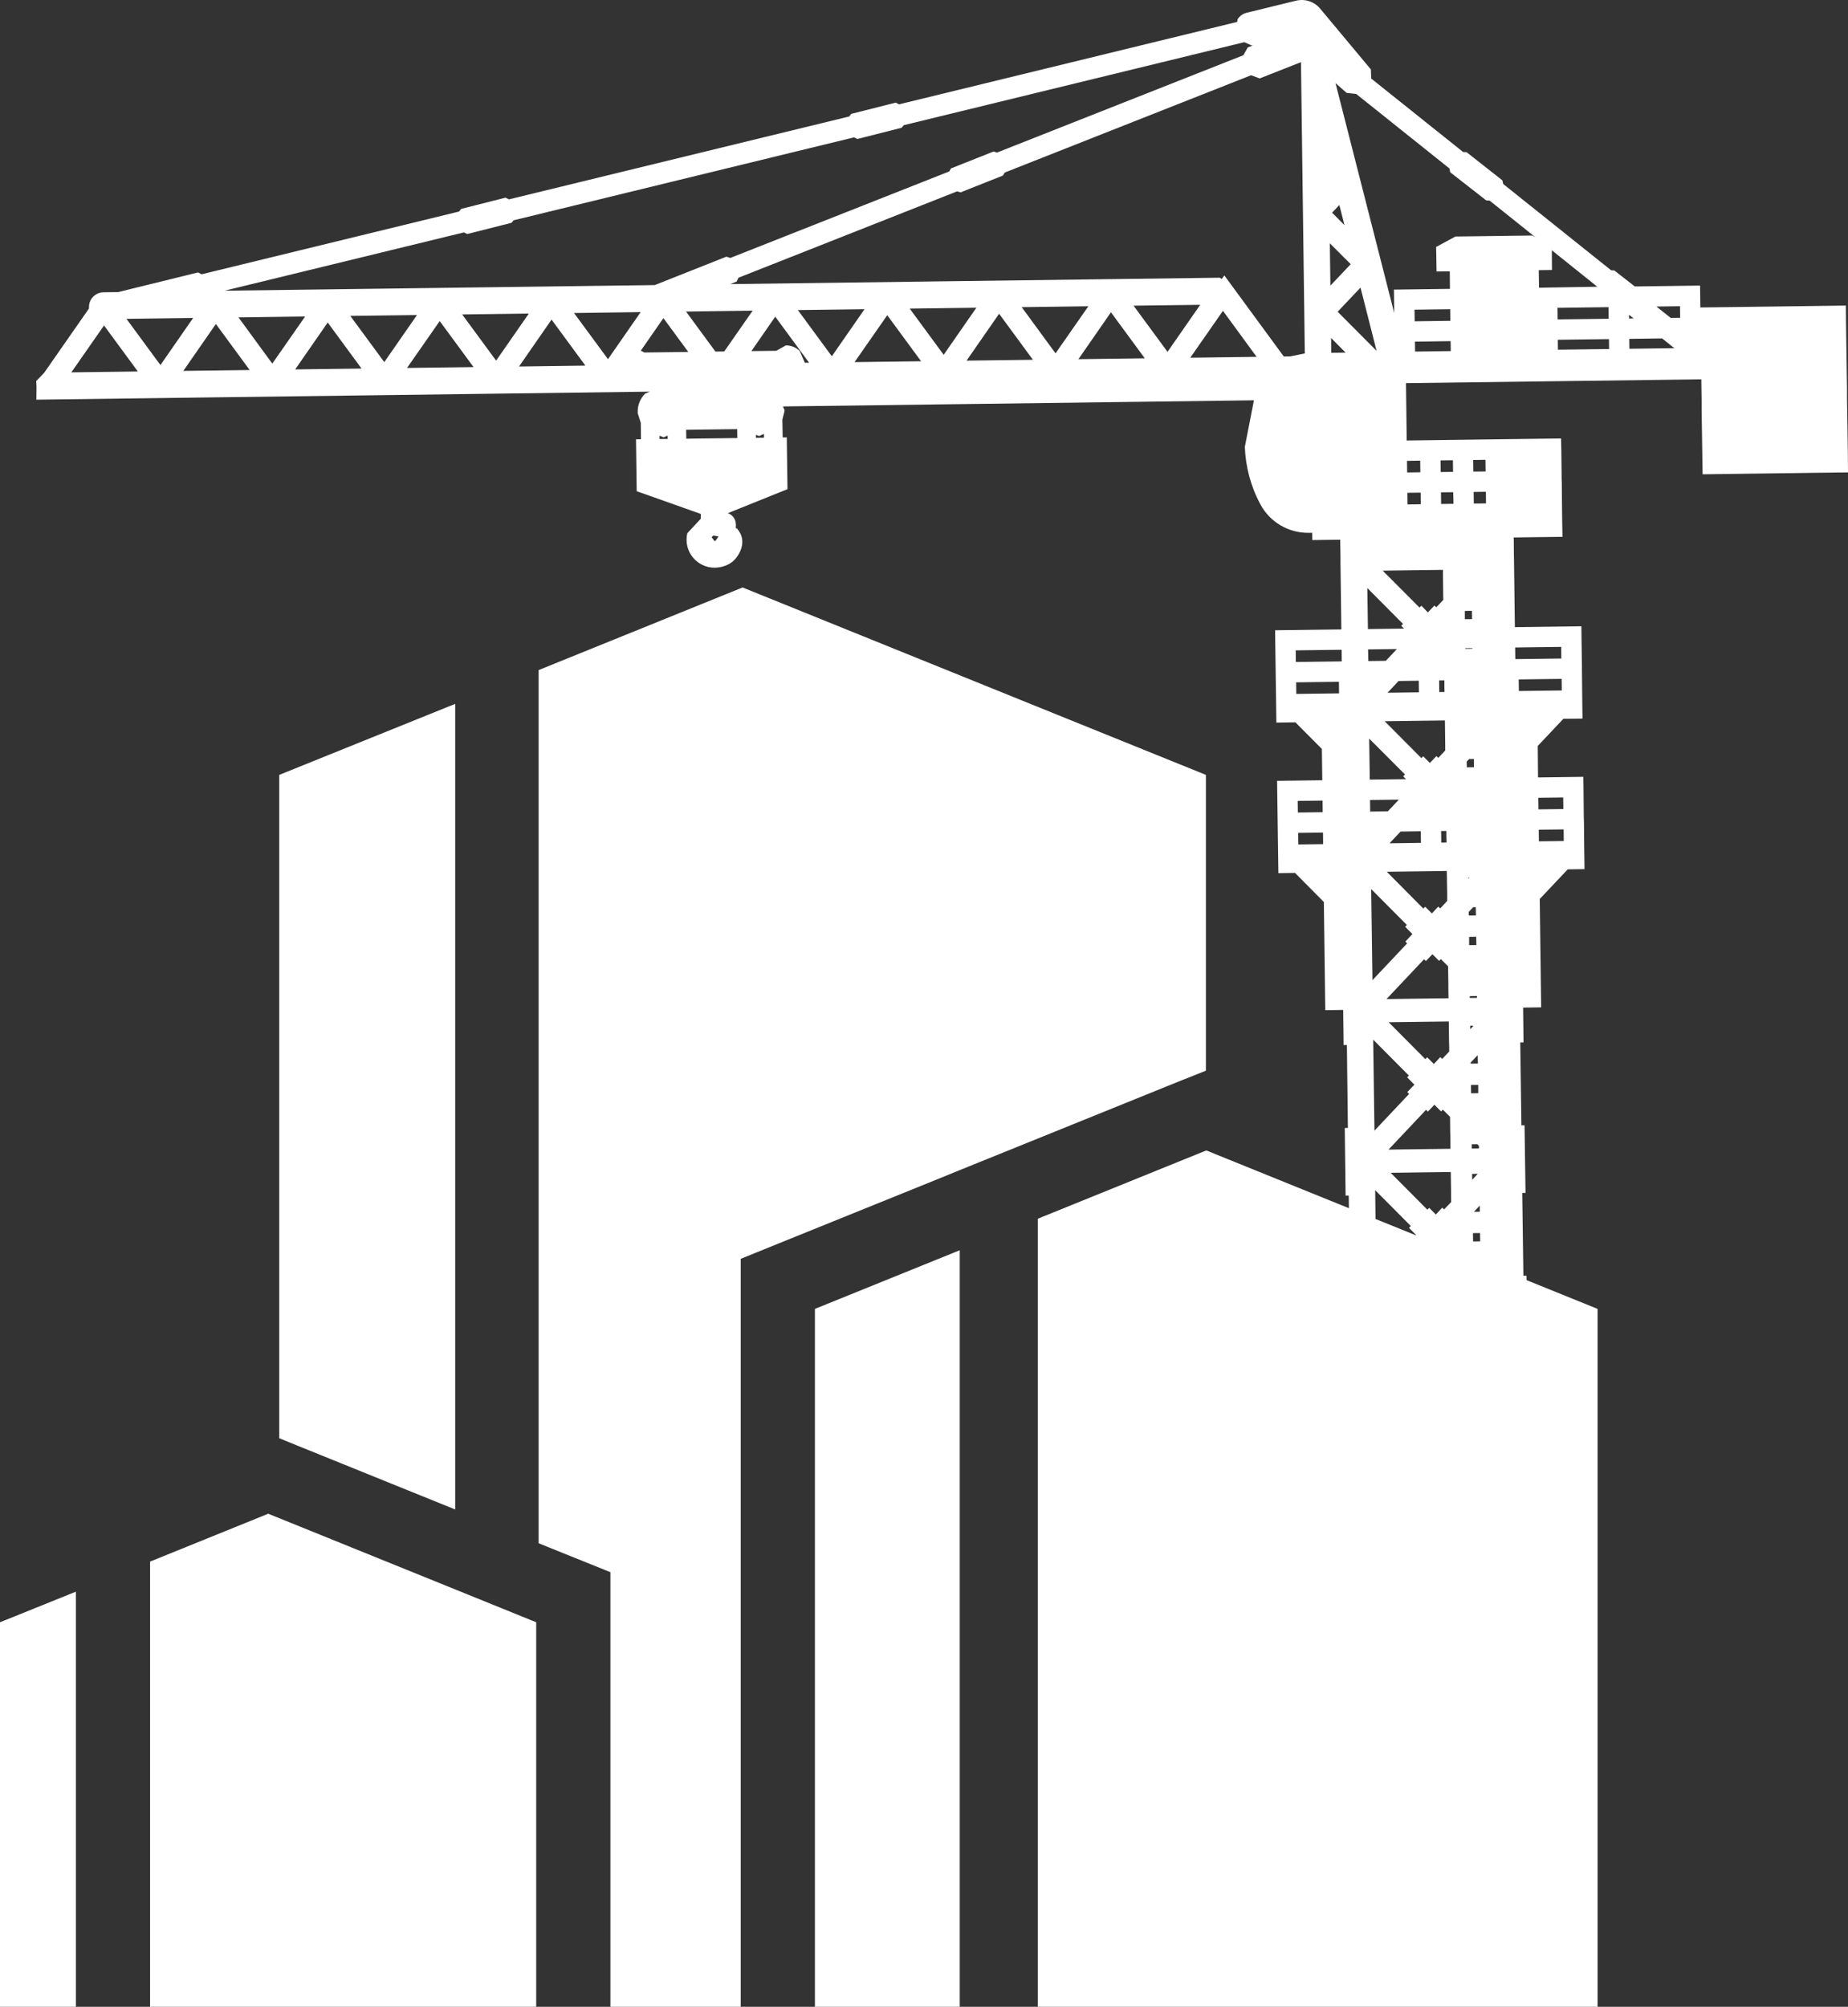 <?xml version="1.0" standalone="no"?>
<!DOCTYPE svg PUBLIC "-//W3C//DTD SVG 1.1//EN" "http://www.w3.org/Graphics/SVG/1.1/DTD/svg11.dtd">
<!--Generator: Xara Designer (www.xara.com), SVG filter version: 6.7.0.0-->
<svg fill="none" fill-rule="evenodd" stroke="black" stroke-width="0.501" stroke-linejoin="bevel" stroke-miterlimit="10" font-family="Times New Roman" font-size="16" style="font-variant-ligatures:none" xmlns:xlink="http://www.w3.org/1999/xlink" xmlns="http://www.w3.org/2000/svg" version="1.1" overflow="visible" width="130.029pt" height="141.146pt" viewBox="37.734 -173.322 130.029 141.146">
 <rect x="37.734" y="-173.322" width="130.029" height="141.146" fill="#333333" stroke="none"/>
 <defs>
	</defs>
 <g id="Layer 1" transform="scale(1 -1)">
  <g id="Group" stroke-linejoin="miter" stroke="none" fill="#ffffff">
   <g id="Group_1" stroke-width="1.461">
    <g id="Group_2">
     <path d="M 69.763,67.155 L 58.563,71.685 L 57.383,72.167 L 57.383,118.822 L 69.763,123.817 L 69.763,67.155 Z" marker-start="none" marker-end="none"/>
     <path d="M 80.683,32.176 L 80.683,62.746 L 77.413,64.061 L 75.633,64.779 L 75.633,126.193 L 89.984,132.003 L 122.583,118.822 L 122.583,98.017 L 120.653,97.249 L 110.754,93.243 L 105.813,91.246 L 105.263,91.023 L 103.573,90.334 L 93.114,86.105 L 89.854,84.785 L 89.854,32.176 L 80.683,32.176 Z" marker-start="none" marker-end="none"/>
     <path d="M 95.073,32.176 L 95.073,81.263 L 105.263,85.387 L 105.263,32.176 L 95.073,32.176 Z" marker-start="none" marker-end="none"/>
     <path d="M 110.754,32.176 L 110.754,87.604 L 122.583,92.396 L 122.614,92.406 L 150.143,81.263 L 150.143,32.176 L 110.754,32.176 Z" marker-start="none" marker-end="none"/>
     <path d="M 37.734,32.176 L 37.734,59.222 L 43.073,61.374 L 43.073,32.176 L 37.734,32.176 Z" marker-start="none" marker-end="none"/>
     <path d="M 48.293,32.176 L 48.293,63.489 L 56.604,66.855 L 57.383,66.543 L 69.763,61.532 L 75.463,59.222 L 75.463,32.176 L 48.293,32.176 Z" marker-start="none" marker-end="none"/>
    </g>
   </g>
   <path d="M 136.433,75.803 L 137.143,76.503 L 134.633,79.027 L 134.673,75.808 L 132.813,75.808 L 132.773,78.643 L 132.553,78.64 L 132.484,83.405 L 132.713,83.407 L 132.633,89.234 L 132.413,89.23 L 132.354,93.988 L 132.573,93.99 L 132.504,99.821 L 132.273,99.819 L 132.244,102.289 L 130.984,102.272 L 130.883,109.881 L 128.854,111.927 L 127.683,111.911 L 127.663,113.332 L 127.604,117.547 L 127.593,118.403 L 130.773,118.444 L 130.744,120.645 L 128.883,122.517 L 127.543,122.499 L 127.523,123.92 L 127.463,128.136 L 127.453,128.993 L 132.114,129.052 L 132.053,133.724 L 132.053,134.203 L 132.033,135.331 L 132.073,135.362 L 130.073,135.336 L 130.063,135.849 L 129.823,135.846 C 128.393,135.828 127.083,136.603 126.413,137.857 C 125.734,139.121 125.374,140.503 125.323,141.893 L 125.963,145.167 L 92.823,144.736 L 92.933,144.479 L 92.933,144.405 L 92.783,143.814 L 92.803,142.555 L 93.093,142.558 L 93.143,138.918 L 92.473,138.647 L 91.744,138.355 L 89.173,137.32 L 88.933,137.217 L 89.063,137.18 C 89.303,137.043 89.513,136.806 89.513,136.398 L 89.504,136.172 L 89.593,136.156 L 89.734,135.956 C 90.254,135.189 89.783,134.341 89.433,133.967 C 89.063,133.56 88.453,133.391 88.004,133.393 C 86.773,133.4 85.803,134.535 86.093,135.816 L 87.043,136.838 L 87.043,137.176 L 86.004,137.543 L 84.864,137.949 L 82.533,138.773 L 82.484,142.422 L 82.833,142.426 L 82.823,143.575 L 82.604,144.258 L 82.604,144.344 C 82.593,144.844 82.793,145.297 83.114,145.628 L 83.453,145.776 L 40.293,145.211 L 40.303,146.133 L 40.283,146.521 L 40.843,147.104 L 43.994,151.624 L 43.994,151.711 C 43.984,152.284 44.443,152.758 45.013,152.763 L 46.043,152.777 L 51.663,154.159 L 51.923,154.031 L 70.033,158.443 L 70.183,158.629 L 73.303,159.42 L 73.543,159.299 L 97.484,165.129 L 97.633,165.314 L 100.754,166.103 L 100.994,165.984 L 124.783,171.78 L 124.813,171.965 C 124.953,172.189 125.183,172.361 125.463,172.428 L 128.933,173.275 C 129.553,173.424 130.213,173.21 130.624,172.713 L 134.193,168.437 L 134.213,167.798 L 140.683,162.63 L 140.923,162.62 L 143.443,160.638 L 143.504,160.38 L 151.093,154.314 L 151.323,154.298 L 152.763,153.174 L 157.354,153.236 L 157.364,152.379 L 157.374,151.697 L 160.033,151.73 L 161.163,151.745 L 163.823,151.78 L 164.953,151.794 L 167.614,151.831 L 167.624,150.62 L 167.633,149.982 L 167.643,149.288 L 167.653,148.655 L 167.663,147.96 L 167.673,147.323 L 167.683,146.629 L 167.693,145.992 L 167.693,145.298 L 167.703,144.663 L 167.713,143.969 L 167.724,143.333 L 167.734,142.637 L 167.744,142.003 L 167.754,141.308 L 167.763,140.096 L 165.114,140.064 L 163.974,140.047 L 161.323,140.013 L 160.183,139.997 L 157.533,139.963 L 157.513,141.174 L 157.504,141.81 L 157.494,142.504 L 157.484,143.141 L 157.474,143.835 L 157.463,144.47 L 157.463,145.164 L 157.453,145.799 L 157.443,146.496 L 157.443,146.642 L 136.663,146.374 L 136.713,142.34 L 147.573,142.484 L 147.593,141.628 L 147.614,139.66 L 147.624,139.379 L 147.643,137.41 L 147.653,136.655 L 147.673,135.566 L 144.213,135.521 L 144.244,135.491 L 144.254,134.361 L 144.263,133.883 L 144.323,129.212 L 149.004,129.274 L 149.013,128.417 L 149.043,126.449 L 149.043,126.17 L 149.063,124.201 L 149.083,122.78 L 147.734,122.764 L 145.933,120.856 L 145.953,118.643 L 149.143,118.684 L 149.153,117.829 L 149.173,115.861 L 149.183,115.58 L 149.203,113.614 L 149.224,112.193 L 148.043,112.177 L 146.073,110.093 L 146.173,102.471 L 144.903,102.454 L 144.933,100.008 L 144.703,100.005 L 144.783,94.177 L 145.004,94.18 L 145.073,89.419 L 144.843,89.416 L 144.923,83.591 L 145.143,83.596 L 145.213,78.835 L 144.984,78.831 L 145.023,75.808 L 142.013,75.808 L 142.013,76.176 L 141.513,76.171 L 141.513,75.808 L 140.013,75.811 L 136.433,75.803 Z M 138.903,77.312 L 139.354,77.796 L 139.484,77.671 L 139.984,78.192 L 139.974,78.81 L 139.963,79.161 L 139.953,80.301 L 135.724,80.246 L 138.303,77.652 L 138.433,77.781 L 138.903,77.312 Z M 141.734,77.674 L 141.994,77.678 L 141.994,77.94 L 141.734,77.674 Z M 141.463,79.758 L 141.953,80.284 L 141.953,80.327 L 141.453,80.321 L 141.463,79.758 Z M 135.563,81.878 L 139.933,81.935 L 139.913,82.978 L 139.913,83.327 L 139.903,84.182 L 139.393,84.69 L 139.263,84.562 L 138.793,85.031 L 138.343,84.554 L 138.213,84.677 L 135.563,81.878 Z M 141.433,81.954 L 141.933,81.96 L 141.933,82.142 L 141.653,82.425 L 141.423,82.42 L 141.433,81.954 Z M 134.573,83.208 L 137.023,85.796 L 136.893,85.922 L 137.383,86.448 L 136.874,86.964 L 137.004,87.09 L 134.494,89.613 L 134.573,83.208 Z M 141.383,86.007 L 141.883,86.013 L 141.874,86.598 L 141.374,86.591 L 141.383,86.007 Z M 138.763,87.9 L 139.213,88.384 L 139.343,88.258 L 139.843,88.78 L 139.833,89.229 L 139.833,89.58 L 139.813,90.89 L 135.583,90.835 L 138.163,88.241 L 138.293,88.37 L 138.763,87.9 Z M 141.443,88.092 L 141.854,88.098 L 141.854,88.53 L 141.443,88.092 Z M 141.323,90.345 L 141.713,90.763 L 141.313,90.758 L 141.323,90.345 Z M 135.433,92.466 L 139.793,92.524 L 139.783,93.397 L 139.773,93.748 L 139.763,94.771 L 139.254,95.278 L 139.133,95.15 L 138.663,95.62 L 138.203,95.141 L 138.073,95.265 L 135.433,92.466 Z M 141.293,92.543 L 141.793,92.549 L 141.793,92.73 L 141.683,92.846 L 141.293,92.842 L 141.293,92.543 Z M 134.443,93.797 L 136.883,96.385 L 136.754,96.511 L 137.254,97.035 L 136.744,97.548 L 136.864,97.676 L 134.354,100.2 L 134.443,93.797 Z M 141.244,96.427 L 141.744,96.434 L 141.744,97.017 L 141.234,97.01 L 141.244,96.427 Z M 138.624,98.489 L 139.073,98.969 L 139.213,98.844 L 139.703,99.366 L 139.703,99.65 L 139.693,99.999 L 139.673,101.478 L 135.443,101.423 L 138.023,98.829 L 138.153,98.959 L 138.624,98.489 Z M 141.213,98.511 L 141.724,98.518 L 141.703,99.101 L 141.213,98.592 L 141.213,98.511 Z M 141.183,100.935 L 141.413,101.18 L 141.183,101.178 L 141.183,100.935 Z M 135.293,103.055 L 139.653,103.111 L 139.643,103.819 L 139.643,104.168 L 139.624,105.358 L 139.114,105.867 L 138.994,105.739 L 138.523,106.208 L 138.063,105.73 L 137.933,105.854 L 135.293,103.055 Z M 141.153,103.131 L 141.663,103.138 L 141.653,103.268 L 141.153,103.262 L 141.153,103.131 Z M 134.303,104.384 L 136.744,106.971 L 136.614,107.097 L 137.114,107.624 L 136.604,108.14 L 136.724,108.266 L 134.213,110.791 L 134.303,104.384 Z M 141.104,106.847 L 141.614,106.854 L 141.604,107.437 L 141.104,107.431 L 141.104,106.847 Z M 141.083,108.93 L 141.583,108.937 L 141.573,109.519 L 141.393,109.517 L 141.073,109.179 L 141.083,108.93 Z M 138.484,109.077 L 138.933,109.557 L 139.073,109.431 L 139.563,109.957 L 139.563,110.07 L 139.563,110.42 L 139.533,112.063 L 135.313,112.008 L 137.883,109.418 L 138.013,109.548 L 138.484,109.077 Z M 141.043,111.522 L 141.124,111.6 L 141.043,111.598 L 141.043,111.522 Z M 129.083,113.927 L 130.833,113.95 L 130.823,114.766 L 129.073,114.743 L 129.083,113.927 Z M 135.504,114.011 L 137.713,114.04 L 137.703,114.856 L 136.283,114.837 L 135.504,114.011 Z M 139.143,114.058 L 139.513,114.063 L 139.513,114.238 L 139.504,114.589 L 139.504,114.878 L 139.133,114.874 L 139.143,114.058 Z M 146.013,114.147 L 147.763,114.17 L 147.754,114.988 L 146.004,114.963 L 146.013,114.147 Z M 129.053,116.174 L 130.803,116.197 L 130.793,117.014 L 129.043,116.99 L 129.053,116.174 Z M 134.143,116.241 L 135.383,116.257 L 136.163,117.082 L 134.133,117.056 L 134.143,116.241 Z M 145.984,116.396 L 147.734,116.419 L 147.724,117.234 L 145.974,117.211 L 145.984,116.396 Z M 134.114,118.489 L 136.663,118.521 L 136.463,118.721 L 136.593,118.85 L 134.073,121.373 L 134.114,118.489 Z M 140.943,119.351 L 141.443,119.358 L 141.443,119.941 L 141.104,119.935 L 140.933,119.763 L 140.943,119.351 Z M 138.343,119.661 L 138.803,120.141 L 138.933,120.016 L 139.423,120.538 L 139.423,120.839 L 139.403,122.574 L 139.403,122.65 L 135.163,122.595 L 137.744,120.001 L 137.874,120.13 L 138.343,119.661 Z M 128.943,124.516 L 131.953,124.554 L 131.943,125.369 L 128.933,125.331 L 128.943,124.516 Z M 135.364,124.6 L 137.573,124.628 L 137.563,125.444 L 136.143,125.426 L 135.364,124.6 Z M 139.004,124.647 L 139.374,124.655 L 139.364,125.007 L 139.364,125.467 L 138.994,125.462 L 139.004,124.647 Z M 144.604,124.72 L 147.624,124.759 L 147.614,125.575 L 144.593,125.534 L 144.604,124.72 Z M 128.913,126.762 L 132.143,126.804 L 132.133,127.621 L 128.903,127.58 L 128.913,126.762 Z M 134.013,126.829 L 135.244,126.845 L 136.023,127.672 L 133.994,127.646 L 134.013,126.829 Z M 144.354,126.964 L 147.593,127.006 L 147.583,127.824 L 144.343,127.782 L 144.354,126.964 Z M 140.833,127.687 L 141.333,127.694 L 141.333,127.741 L 140.833,127.735 L 140.833,127.687 Z M 133.984,129.077 L 136.523,129.11 L 136.323,129.309 L 136.453,129.438 L 133.943,131.962 L 133.984,129.077 Z M 140.803,129.771 L 141.313,129.778 L 141.303,130.36 L 140.803,130.352 L 140.803,129.771 Z M 138.203,130.249 L 138.663,130.733 L 138.793,130.608 L 139.293,131.135 L 139.283,131.259 L 139.263,132.992 L 139.263,133.241 L 135.023,133.186 L 137.614,130.591 L 137.744,130.721 L 138.203,130.249 Z M 88.013,135.264 L 88.073,135.279 L 88.133,135.363 L 88.293,135.59 L 87.923,135.659 L 87.803,135.538 L 88.013,135.264 Z M 136.773,137.845 L 137.703,137.857 L 137.693,138.673 L 136.763,138.661 L 136.773,137.845 Z M 139.133,137.875 L 140.004,137.887 L 139.984,138.704 L 139.124,138.693 L 139.133,137.875 Z M 141.433,137.905 L 142.293,137.917 L 142.283,138.733 L 141.423,138.721 L 141.433,137.905 Z M 136.744,140.094 L 137.673,140.105 L 137.663,140.922 L 136.734,140.909 L 136.744,140.094 Z M 139.104,140.124 L 139.974,140.134 L 139.963,140.952 L 139.093,140.94 L 139.104,140.124 Z M 141.403,140.154 L 142.263,140.164 L 142.254,140.982 L 141.393,140.969 L 141.403,140.154 Z M 84.143,142.441 L 84.423,142.447 L 84.713,142.448 L 84.713,142.683 L 84.423,142.564 L 84.143,142.676 L 84.143,142.441 Z M 86.023,142.466 L 86.383,142.473 L 87.593,142.487 L 89.553,142.512 L 89.614,142.513 L 89.604,143.141 L 86.013,143.094 L 86.023,142.466 Z M 90.923,142.53 L 91.494,142.538 L 91.484,142.807 L 91.153,142.652 L 90.923,142.736 L 90.923,142.53 Z M 42.754,147.133 L 47.433,147.194 L 45.053,150.431 L 42.754,147.133 Z M 50.633,147.236 L 55.303,147.297 L 52.923,150.534 L 50.633,147.236 Z M 58.504,147.34 L 63.173,147.4 L 60.793,150.638 L 58.504,147.34 Z M 66.374,147.443 L 71.053,147.504 L 68.673,150.741 L 66.374,147.443 Z M 74.254,147.544 L 78.923,147.607 L 76.543,150.844 L 74.254,147.544 Z M 49.023,147.647 L 51.323,150.958 L 46.633,150.896 L 49.023,147.647 Z M 56.893,147.749 L 59.203,151.061 L 54.513,150.999 L 56.893,147.749 Z M 94.364,147.807 L 94.663,147.81 L 92.283,151.049 L 90.604,148.629 L 92.354,148.65 L 93.023,149.027 C 93.403,149.034 93.754,148.883 94.004,148.637 L 94.364,147.807 Z M 97.864,147.853 L 102.543,147.914 L 100.163,151.152 L 97.864,147.853 Z M 64.773,147.853 L 67.073,151.163 L 62.383,151.103 L 64.773,147.853 Z M 72.643,147.957 L 74.943,151.267 L 70.254,151.206 L 72.643,147.957 Z M 105.744,147.957 L 110.413,148.017 L 108.033,151.255 L 105.744,147.957 Z M 113.614,148.06 L 118.283,148.121 L 115.903,151.358 L 113.614,148.06 Z M 80.513,148.06 L 82.813,151.37 L 78.124,151.306 L 80.513,148.06 Z M 121.484,148.163 L 126.153,148.224 L 123.783,151.461 L 121.484,148.163 Z M 128.063,148.249 L 128.504,148.253 L 129.543,148.463 L 129.273,168.95 L 126.364,167.805 L 125.763,168.03 L 108.433,161.187 L 108.303,160.975 L 105.323,159.792 L 105.073,159.862 L 89.693,153.788 L 89.563,153.516 L 89.114,153.34 L 123.563,153.79 L 123.693,153.697 L 123.883,153.948 L 128.063,148.249 Z M 96.263,148.264 L 98.563,151.574 L 93.874,151.514 L 96.263,148.264 Z M 104.133,148.367 L 106.433,151.678 L 101.744,151.616 L 104.133,148.367 Z M 112.004,148.47 L 114.313,151.781 L 109.624,151.719 L 112.004,148.47 Z M 131.403,148.508 L 132.413,148.521 L 131.393,149.549 L 131.403,148.508 Z M 83.073,148.53 L 86.163,148.569 L 84.413,150.947 L 82.823,148.659 L 83.073,148.53 Z M 119.883,148.575 L 122.183,151.883 L 117.494,151.823 L 119.883,148.575 Z M 88.073,148.595 L 88.693,148.603 L 90.693,151.473 L 86.004,151.41 L 88.073,148.595 Z M 137.303,148.595 L 139.813,148.629 L 139.803,149.327 L 137.293,149.294 L 137.303,148.595 Z M 134.593,148.646 L 133.463,153.094 L 131.854,151.397 L 134.593,148.646 Z M 147.354,148.728 L 150.953,148.773 L 150.943,149.471 L 147.343,149.424 L 147.354,148.728 Z M 152.383,148.792 L 155.543,148.833 L 154.683,149.521 L 152.374,149.489 L 152.383,148.792 Z M 137.273,150.724 L 139.783,150.758 L 139.773,151.573 L 137.263,151.542 L 137.273,150.724 Z M 147.333,150.855 L 150.923,150.902 L 150.913,151.719 L 147.323,151.672 L 147.333,150.855 Z M 152.354,150.922 L 152.683,150.926 L 152.354,151.183 L 152.354,150.922 Z M 155.293,150.961 L 155.953,150.969 L 155.943,151.785 L 154.283,151.762 L 155.293,150.961 Z M 135.833,151.311 L 135.823,152.098 L 135.813,152.953 L 139.754,153.005 L 139.744,154.238 L 138.813,154.228 L 138.783,155.954 L 140.143,156.687 L 145.543,156.758 L 145.763,156.642 L 142.543,159.215 L 142.313,159.223 L 139.773,161.206 L 139.724,161.47 L 133.163,166.711 L 132.484,166.788 L 131.703,167.478 L 135.833,151.311 Z M 53.533,152.875 L 83.803,153.271 L 88.843,155.269 L 89.124,155.181 L 104.523,161.263 L 104.653,161.48 L 107.643,162.665 L 107.883,162.591 L 125.224,169.439 L 125.523,169.982 L 125.933,170.144 L 125.823,170.117 L 125.283,170.354 L 101.323,164.517 L 101.173,164.336 L 98.063,163.547 L 97.823,163.661 L 73.874,157.828 L 73.723,157.65 L 70.614,156.864 L 70.374,156.976 L 53.533,152.875 Z M 146.023,153.086 L 150.124,153.155 L 146.923,155.72 L 146.933,154.332 L 146.004,154.32 L 146.023,153.086 Z M 131.343,153.233 L 132.773,154.741 L 131.303,156.21 L 131.343,153.233 Z M 132.333,157.487 L 131.974,158.905 L 131.463,158.363 L 132.333,157.487 Z M 131.254,160.519 L 131.244,160.564 L 131.254,160.519 Z" stroke-width="0.604" marker-start="none" marker-end="none"/>
  </g>
 </g>
</svg>
